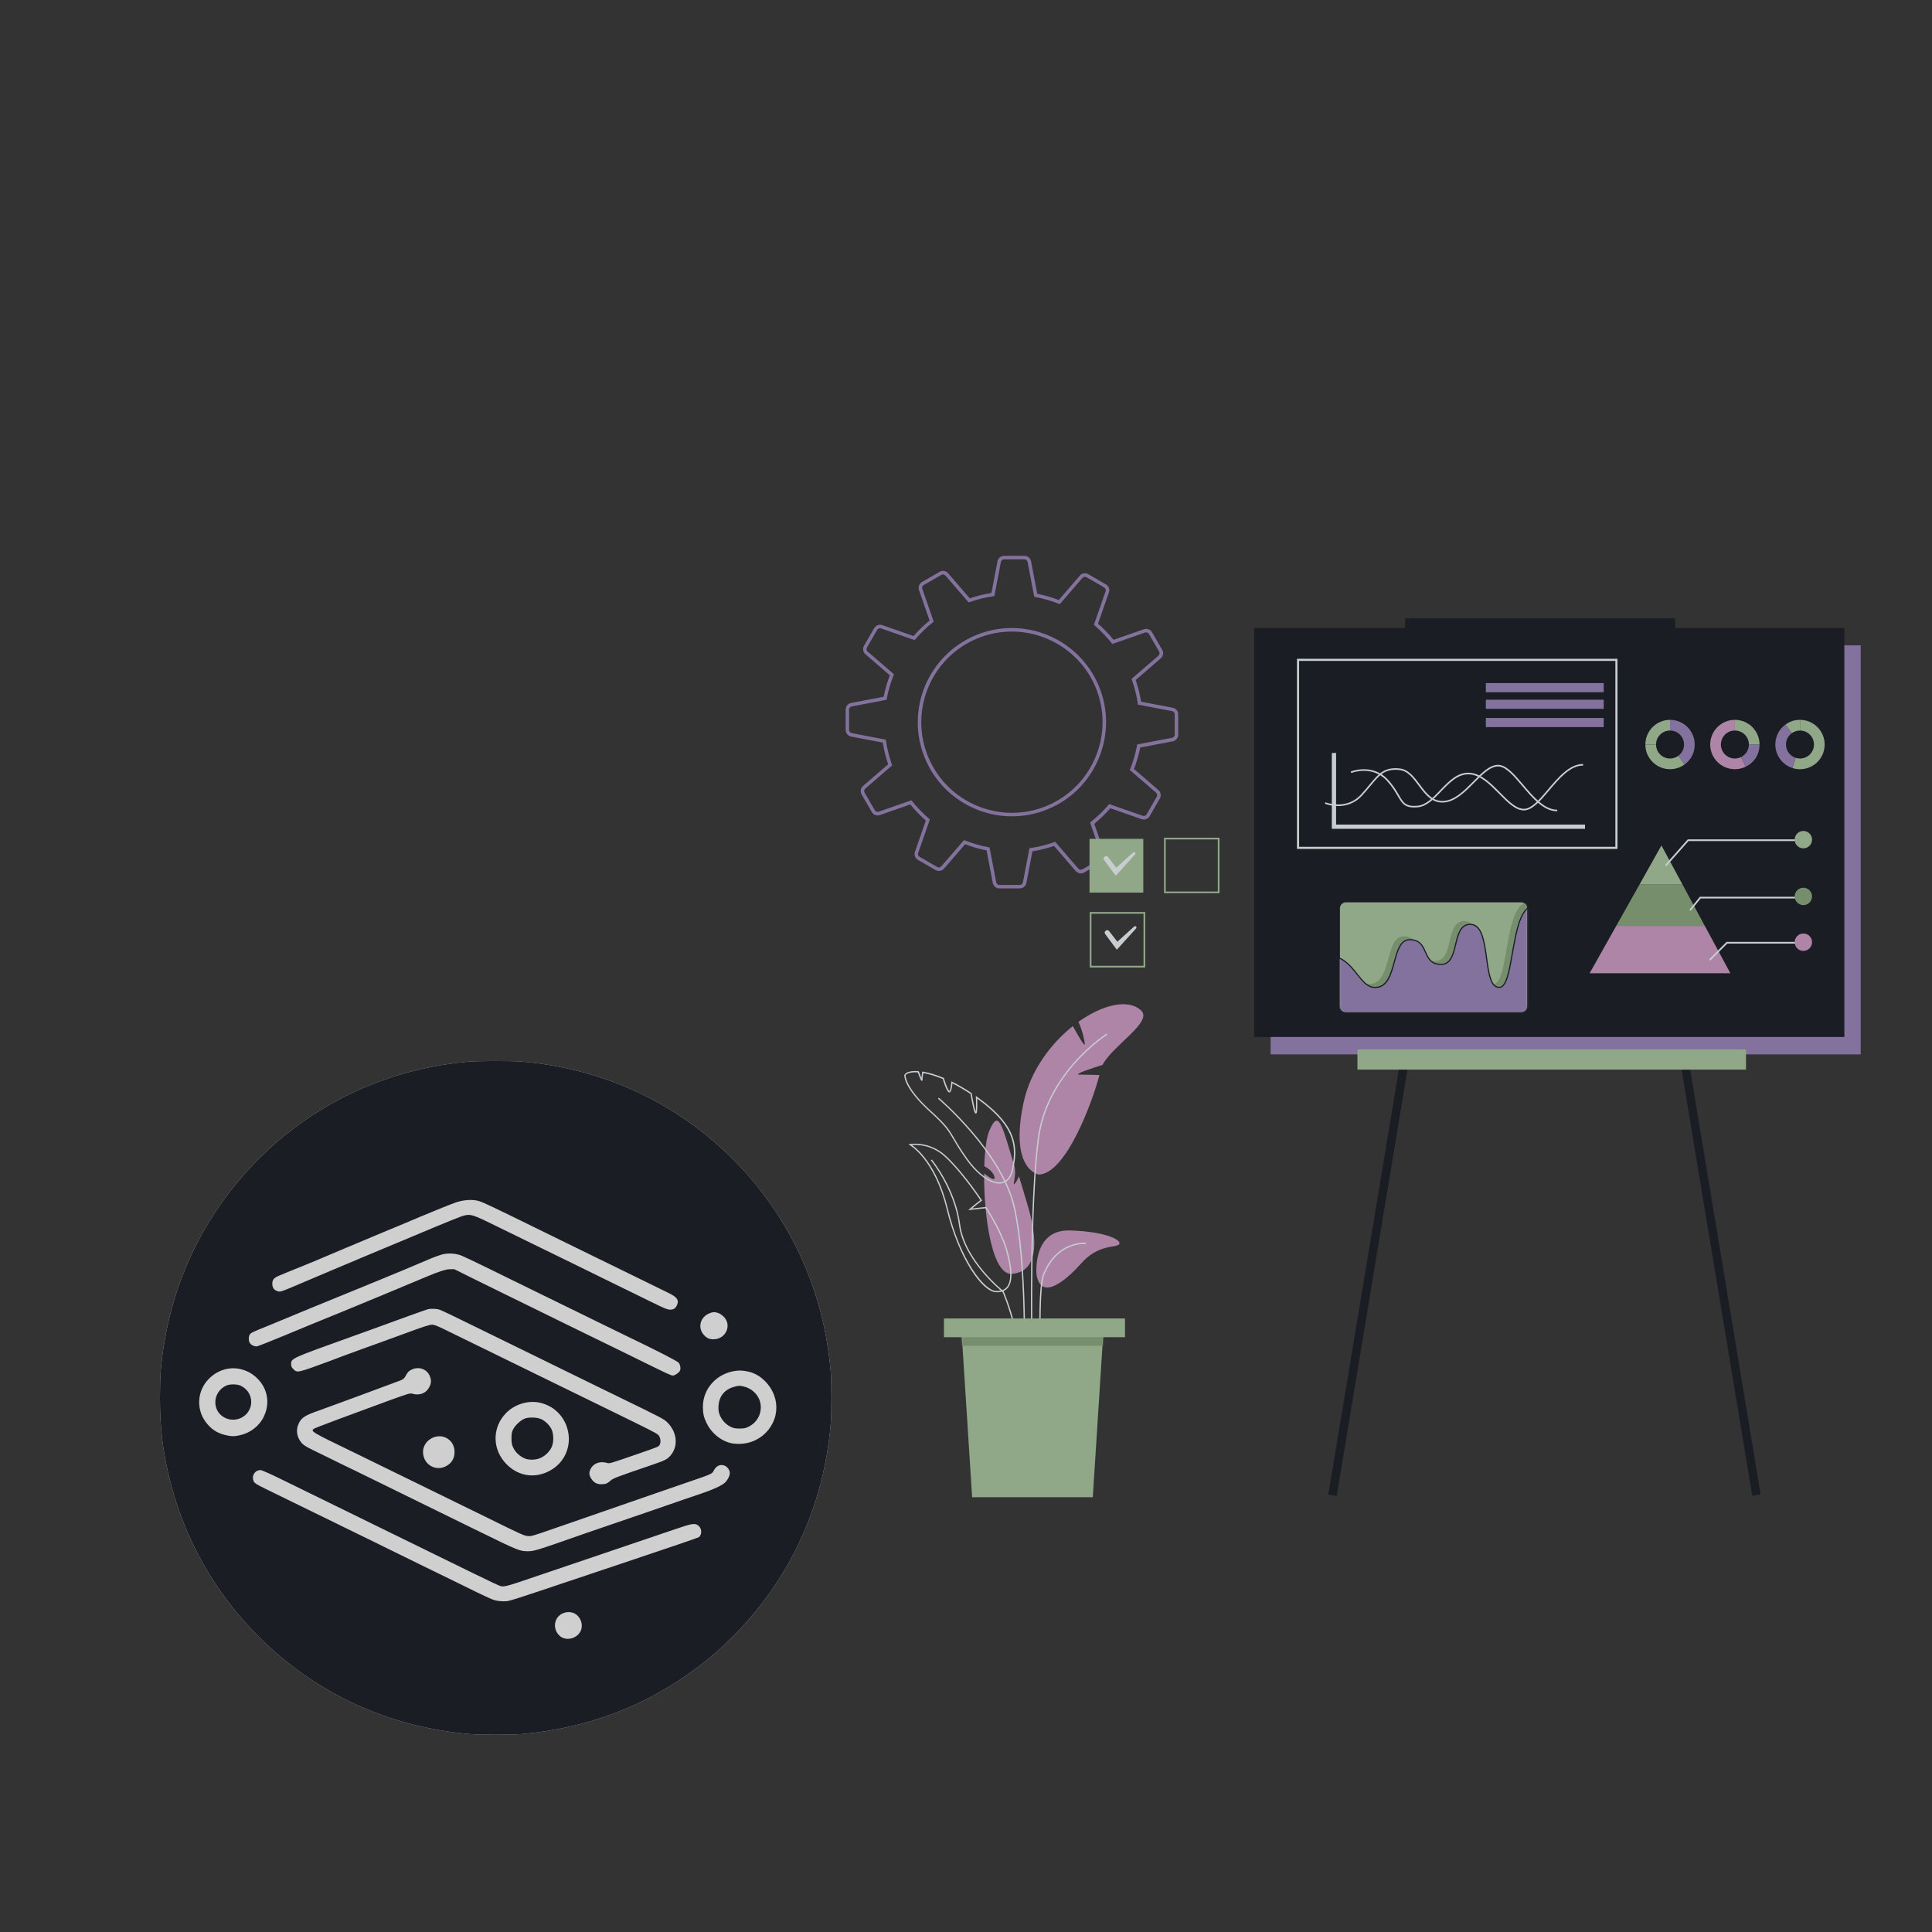 <svg width="1220" height="1220" viewBox="0 0 1220 1220" fill="none" xmlns="http://www.w3.org/2000/svg">
<rect x="0" y="0" width="1220" height="1220" fill="#333333" stroke="none"/>
<g opacity="0.8">
<path d="M648.622 760.051C646.735 753.794 645.028 748.046 643.472 742.806C642.498 744.962 641.436 746.908 640.538 747.671C639.235 748.778 641.691 743.479 640.806 737.222C632.214 708.315 630.538 700.695 624.759 713.944C622.962 718.061 621.854 726.384 621.54 736.369C624.43 738.015 627.049 740.156 627.857 742.747C628.921 746.16 625.462 744.153 621.451 740.949C621.211 769.003 626.704 806.459 639.594 804.363C643.397 803.748 661.375 802.222 648.622 760.051Z" fill="#CD9AC4"/>
<path d="M720.643 638.151C712.664 630.531 696.406 634.259 680.987 645.277C683.413 650.231 685.015 657.596 685.015 659.303C685.015 661.43 680.613 653.629 677.454 647.956C663.413 659.124 650.688 676.205 646.406 696.055C637.125 739.124 656.062 741.714 656.062 741.714C673.322 741.025 689.939 695.382 694.281 678.839C690.613 678.734 685.268 678.599 681.676 678.599C677.275 678.599 689.565 674.528 696.242 672.417C702.514 660.277 728.128 645.307 720.643 638.151Z" fill="#CD9AC4"/>
<path d="M651.177 847.536C651.162 846.684 649.756 761.265 655.264 719.034C660.789 676.639 698.512 652.896 698.887 652.657L699.321 653.345C698.947 653.585 661.552 677.132 656.073 719.124C650.579 761.294 651.971 846.654 651.986 847.506L651.177 847.536Z" fill="#EDF4F8"/>
<path d="M631.016 747.431C624.908 747.431 616.9 741.579 610.043 731.938C605.897 726.099 603.741 722.402 602.005 719.423C598.831 713.959 597.079 710.95 586.72 701.563C570.792 687.117 570.987 679.288 571.002 678.974L571.047 678.808C571.99 676.923 575.223 676.04 579.894 676.384L580.148 676.399L580.238 676.639C581.031 678.734 581.526 679.976 581.84 680.711C581.93 679.842 582.079 678.629 582.289 677.058L582.349 676.639L582.768 676.698C586.72 677.328 591.106 678.645 595.822 680.606L596.001 680.68L596.061 680.859C598.397 688.346 599.385 688.914 599.534 688.959C599.534 688.943 599.579 688.899 599.624 688.809C600.178 687.701 600.537 685.89 600.672 683.435L600.702 682.821L601.256 683.091C605.238 685.066 609.355 687.461 613.457 690.186L613.606 690.291L613.636 690.471C614.999 698.405 615.777 701.07 616.136 701.968C616.196 701.639 616.255 701.07 616.286 700.112C616.375 697.581 616.36 695.171 616.242 692.91L616.196 692.058L617.678 693.106C643.202 711.504 642.678 725.216 639.744 738.809C638.711 743.584 636.301 746.503 632.768 747.222C632.199 747.372 631.615 747.431 631.016 747.431ZM571.81 679.094C571.84 679.961 572.558 687.627 587.259 700.964C597.708 710.441 599.49 713.495 602.708 719.018C604.43 721.982 606.585 725.665 610.702 731.474C618.053 741.803 626.63 747.686 632.589 746.459C635.778 745.8 637.962 743.105 638.921 738.674C641.795 725.366 642.304 711.908 617.184 693.809L617.079 693.734C617.169 695.77 617.169 697.926 617.079 700.171C616.99 702.686 616.72 703.165 616.226 703.196C615.702 703.226 614.999 703.27 612.843 690.815C608.995 688.27 605.163 686.025 601.421 684.139C601.256 686.384 600.882 688.091 600.328 689.213C600.058 689.752 599.714 689.842 599.445 689.828C598.981 689.797 597.918 689.708 595.298 681.339C590.882 679.512 586.75 678.27 583.023 677.627C582.633 680.545 582.543 681.609 582.543 681.983C582.543 682.417 582.259 682.507 582.169 682.522C581.75 682.596 581.57 682.627 579.534 677.208C575.567 676.923 572.618 677.657 571.81 679.094Z" fill="#EDF4F8"/>
<path d="M647.167 862.761L646.344 862.731C646.358 862.072 648.11 797.043 640.041 762.237C632.003 727.507 592.691 694.109 592.287 693.78L592.811 693.15C593.215 693.479 632.736 727.058 640.835 762.058C648.934 796.967 647.182 862.118 647.167 862.761Z" fill="#EDF4F8"/>
<path d="M629.595 816.024C629.371 816.024 629.146 816.024 628.922 816.009C619.968 815.605 605.298 794.347 597.723 763.36C590.074 732.012 574.685 723.24 574.535 723.15L573.547 722.611L574.655 722.402C574.774 722.387 586.481 720.246 596.9 729.558C603.143 735.127 612.409 746.459 619.968 757.76L620.193 758.09L619.864 758.314C617.873 759.737 615.268 761.908 613.861 763.09L622.813 762.117L622.948 762.327C629.34 772.462 633.846 781.727 636.002 789.123C639.46 801.039 639.639 809.093 636.511 813.075C634.984 815.036 632.649 816.024 629.595 816.024ZM575.897 723.06C579.445 725.56 591.885 735.994 598.517 763.165C606.571 796.144 621.631 814.871 628.951 815.201C632.065 815.32 634.385 814.452 635.867 812.582C638.831 808.824 638.606 801.01 635.223 789.362C633.113 782.087 628.667 772.97 622.394 762.985L611.346 764.183L612.334 763.329C612.379 763.3 616.226 759.946 619.07 757.88C611.586 746.743 602.484 735.635 596.361 730.171C588.083 722.76 578.981 722.806 575.897 723.06Z" fill="#EDF4F8"/>
<path d="M645.686 883.569L644.863 883.524C646.644 847.192 633.874 817.701 633.066 815.86C631.509 814.602 608.396 795.59 605.521 773.329C602.602 750.695 587.947 732.88 587.797 732.701L588.426 732.177C588.575 732.357 603.381 750.351 606.33 773.225C609.249 795.814 633.41 815.081 633.65 815.276L633.77 815.426C633.905 815.74 647.527 846.024 645.686 883.569Z" fill="#EDF4F8"/>
<path d="M654.551 804.842C654.551 804.842 651.588 776.265 675.719 776.998C699.851 777.747 709.132 783.674 706.527 785.905C703.923 788.135 693.533 785.531 682.395 798.151C675.18 806.339 657.53 823.031 654.551 804.842Z" fill="#CD9AC4"/>
<path d="M656.377 843.465C656.347 842.192 655.674 812.117 658.638 804.692C667.365 782.895 685.599 784.737 685.794 784.767L685.704 785.576C685.524 785.561 667.89 783.794 659.401 804.992C656.497 812.252 657.201 843.135 657.201 843.434L656.377 843.465Z" fill="#EDF4F8"/>
<path d="M690.059 945.456H613.877L607.125 839.977H696.811L690.059 945.456Z" fill="#A9C69D"/>
<mask id="mask0_1162_1992" style="mask-type:luminance" maskUnits="userSpaceOnUse" x="607" y="839" width="90" height="107">
<path d="M690.059 945.456H613.877L607.125 839.977H696.811L690.059 945.456Z" fill="white"/>
</mask>
<g mask="url(#mask0_1162_1992)">
<path d="M709.129 838.001H594.803V849.827H709.129V838.001Z" fill="#87A57B"/>
</g>
<path d="M710.402 832.582H596.076V844.408H710.402V832.582Z" fill="#A9C69D"/>
<path d="M980.001 669C955.751 669 936 649.279 936 624.999C936 600.751 955.719 581 980.001 581C1004.28 581 1024 600.719 1024 624.999C1023.97 649.249 1004.25 669 980.001 669ZM980.001 583.359C957.04 583.359 938.359 602.04 938.359 624.999C938.359 647.959 957.04 666.641 980.001 666.641C1002.96 666.641 1021.64 647.959 1021.64 624.999C1021.61 602.04 1002.93 583.359 980.001 583.359Z" fill="#9782B8"/>
<path d="M643.941 561H631.089C629.058 561 627.294 559.559 626.912 557.559L623 537.033C618.411 536.121 613.853 534.798 609.441 533.092L596.147 548.502C594.824 550.031 592.589 550.413 590.794 549.413L579.647 542.974C577.882 541.943 577.089 539.826 577.765 537.886L584.647 518.153C581.088 515.036 577.794 511.624 574.824 507.977L555.618 514.682C553.676 515.359 551.559 514.566 550.53 512.801L544.088 501.656C543.059 499.891 543.442 497.627 544.999 496.304L560.853 482.629C559.324 478.158 558.177 473.542 557.441 468.925L537.442 465.102C535.441 464.719 534 462.955 534 460.925V448.075C534 446.045 535.441 444.28 537.442 443.899L557.971 439.987C558.882 435.399 560.206 430.842 561.912 426.43L546.5 413.138C544.971 411.815 544.588 409.551 545.589 407.786L552.029 396.641C553.058 394.876 555.206 394.083 557.118 394.758L576.853 401.639C579.971 398.082 583.383 394.788 587 391.818L580.323 372.615C579.647 370.703 580.441 368.556 582.206 367.527L593.353 361.086C595.118 360.057 597.353 360.44 598.706 361.998L612.383 377.849C616.882 376.32 621.471 375.173 626.058 374.438L629.882 354.441C630.265 352.441 632.03 351 634.059 351H646.911C648.942 351 650.706 352.441 651.088 354.441L655 374.967C659.589 375.879 664.148 377.202 668.559 378.908L681.853 363.498C683.176 361.94 685.441 361.586 687.206 362.587L698.353 369.026C700.118 370.056 700.913 372.174 700.235 374.114L693.353 393.847C696.912 396.964 700.206 400.376 703.177 404.021L722.383 397.346C724.324 396.699 726.441 397.464 727.47 399.229L733.912 410.374C734.941 412.139 734.559 414.373 733.001 415.726L717.147 429.401C718.676 433.9 719.823 438.488 720.559 443.105L740.56 446.928C742.559 447.31 744 449.074 744 451.103V463.955C744 465.984 742.559 467.748 740.56 468.13L720.029 472.042C719.118 476.629 717.794 481.188 716.089 485.598L731.5 498.89C733.029 500.215 733.412 502.479 732.411 504.244L725.971 515.389C724.942 517.154 722.823 517.947 720.882 517.27L701.147 510.389C698.029 513.948 694.617 517.242 691.001 520.212L697.677 539.415C698.353 541.326 697.559 543.473 695.794 544.503L684.647 550.942C682.882 551.971 680.647 551.589 679.294 550.031L665.617 534.18C661.118 535.709 656.529 536.857 651.942 537.592L648.118 557.589C647.736 559.559 645.971 561 643.941 561ZM608.765 530.475L609.5 530.769C614.235 532.65 619.176 534.063 624.147 535.004L624.883 535.15L629.088 557.147C629.264 558.118 630.118 558.824 631.089 558.824H643.941C644.912 558.824 645.765 558.118 645.941 557.147L650.059 535.621L650.824 535.504C655.794 534.768 660.764 533.533 665.589 531.827L666.295 531.563L680.941 548.531C681.589 549.267 682.677 549.443 683.5 548.972L694.647 542.532C695.5 542.032 695.882 541.003 695.559 540.091L688.353 519.418L688.971 518.917C692.912 515.771 696.618 512.212 699.941 508.331L700.441 507.771L721.618 515.153C722.559 515.477 723.559 515.095 724.059 514.242L730.471 503.097C730.97 502.243 730.764 501.156 730.029 500.537L713.441 486.216L713.735 485.481C715.618 480.716 717.029 475.806 717.97 470.836L718.118 470.1L740.118 465.895C741.088 465.719 741.795 464.866 741.795 463.895V451.045C741.795 450.074 741.088 449.222 740.118 449.045L718.588 444.928L718.47 444.164C717.736 439.194 716.501 434.224 714.794 429.401L714.559 428.694L731.53 414.05C732.265 413.402 732.441 412.315 731.971 411.491L725.53 400.346C725.03 399.493 724 399.111 723.089 399.435L702.412 406.639L701.912 406.022C698.765 402.081 695.206 398.376 691.323 395.052L690.765 394.553L698.147 373.379C698.471 372.438 698.089 371.409 697.235 370.939L686.088 364.498C685.235 363.998 684.147 364.204 683.53 364.939L669.207 381.525L668.471 381.231C663.736 379.348 658.794 377.937 653.824 376.996L653.089 376.85L648.882 354.853C648.706 353.882 647.853 353.176 646.883 353.176H634.029C633.059 353.176 632.206 353.882 632.03 354.853L627.911 376.379L627.147 376.496C622.177 377.232 617.206 378.467 612.383 380.172L611.677 380.407L597.03 363.439C596.383 362.705 595.294 362.499 594.47 362.999L583.323 369.438C582.471 369.939 582.088 370.968 582.412 371.88L589.617 392.552L589 393.053C585.03 396.199 581.353 399.758 578.03 403.64L577.529 404.199L556.354 396.817C555.441 396.493 554.411 396.876 553.912 397.728L547.471 408.874C546.97 409.727 547.176 410.816 547.911 411.462L564.5 425.784L564.205 426.518C562.324 431.254 560.911 436.194 559.97 441.164L559.824 441.898L537.824 446.105C536.853 446.281 536.147 447.134 536.147 448.104V460.955C536.147 461.926 536.853 462.778 537.824 462.955L559.352 467.072L559.47 467.836C560.206 472.806 561.441 477.776 563.147 482.599L563.382 483.304L546.412 497.95C545.677 498.597 545.471 499.655 545.971 500.509L552.412 511.654C552.912 512.507 553.941 512.889 554.853 512.565L575.53 505.361L576.03 505.978C579.176 509.919 582.735 513.624 586.617 516.948L587.177 517.447L579.794 538.621C579.471 539.562 579.853 540.591 580.706 541.061L591.853 547.502C592.705 548.002 593.794 547.796 594.412 547.061L608.765 530.475ZM639.059 515.477C615.706 515.477 593.529 501.656 584.059 478.776C571.53 448.487 585.941 413.668 616.236 401.111C646.529 388.583 681.353 402.992 693.912 433.283C699.971 447.927 699.971 464.073 693.883 478.776C687.795 493.45 676.382 504.89 661.736 510.948C654.324 514.036 646.617 515.477 639.059 515.477ZM638.912 398.817C631.618 398.817 624.235 400.228 617.088 403.17C587.942 415.256 574.029 448.781 586.117 477.952C598.206 507.125 631.765 521.005 660.912 508.919C675.029 503.067 686 492.069 691.853 477.924C697.707 463.779 697.707 448.221 691.883 434.136C682.736 412.139 661.382 398.817 638.912 398.817Z" fill="#9782B8"/>
<path d="M721.956 529.709H688V563.665H721.956V529.709Z" fill="#A9C69D"/>
<path d="M699.703 541.228L706.01 549.362L703.506 549.19L715.541 538.306C715.885 537.994 716.433 538.015 716.745 538.37C717.035 538.692 717.035 539.187 716.745 539.509C715.939 540.401 705.053 552.436 704.56 552.984C703.883 552.07 698.058 544.226 697.221 543.098C696.049 541.465 698.435 539.648 699.703 541.228Z" fill="#EDF4F8"/>
<path d="M723.173 610.944H688.143V575.914H723.173V610.944ZM689.217 609.869H722.098V576.988H689.217V609.869Z" fill="#A9C69D"/>
<path d="M700.382 587.97L706.689 596.105L704.186 595.933L716.22 585.047C716.564 584.736 717.112 584.757 717.424 585.112C717.714 585.435 717.714 585.928 717.424 586.251C716.618 587.143 705.733 599.178 705.239 599.725C704.561 598.802 698.738 590.968 697.9 589.84C696.739 588.207 699.125 586.391 700.382 587.97Z" fill="#EDF4F8"/>
<path d="M770.084 564.029H735.055V529H770.084V564.029ZM736.129 562.955H769.009V530.075H736.129V562.955Z" fill="#A9C69D"/>
<path d="M894.721 606.749L838.797 943.763L844.097 944.642L900.021 607.629L894.721 606.749Z" fill="#141821"/>
<path d="M1055.89 606.683L1050.59 607.562L1106.51 944.577L1111.81 943.698L1055.89 606.683Z" fill="#141821"/>
<path d="M1174.98 407.525H802.348V665.811H1174.98V407.525Z" fill="#9782B8"/>
<path d="M1102.55 662.716H857.182V675.439H1102.55V662.716Z" fill="#A9C69D"/>
<path d="M1164.64 396.533H792V654.818H1164.64V396.533Z" fill="#141821"/>
<path d="M1057.8 390.473H887.27V402.605H1057.8V390.473Z" fill="#141821"/>
<path d="M1104.37 470.139C1104.37 473.631 1102.34 476.64 1099.4 478.08L1102.36 484.14C1107.92 481.421 1111.1 476.329 1111.1 470.139H1104.37Z" fill="#9782B8"/>
<path d="M1095.53 454.569V461.306C1100.41 461.306 1104.38 465.26 1104.38 470.149H1111.11C1111.1 461.543 1104.13 454.569 1095.53 454.569Z" fill="#A9C69D"/>
<path d="M1095.53 478.982C1090.65 478.982 1086.69 475.027 1086.69 470.138C1086.69 465.26 1090.64 461.295 1095.53 461.295V454.558C1093.13 454.558 1090.87 455.074 1088.7 456.137C1080.96 459.909 1077.75 469.236 1081.52 476.973C1085.29 484.71 1094.62 487.922 1102.36 484.151L1099.4 478.09C1098.23 478.66 1096.92 478.982 1095.53 478.982Z" fill="#CD9AC4"/>
<path d="M1054.58 454.569V461.306C1059.46 461.306 1063.42 465.26 1063.42 470.149C1063.42 473.094 1061.99 475.684 1059.77 477.295L1063.74 482.754C1067.92 479.724 1070.16 475.318 1070.16 470.149C1070.16 461.543 1063.18 454.569 1054.58 454.569Z" fill="#9782B8"/>
<path d="M1059.77 477.295C1058.31 478.359 1056.53 478.993 1054.58 478.993C1049.71 478.993 1045.74 475.038 1045.74 470.149H1039C1039 473.588 1039.96 476.521 1041.98 479.304C1047.04 486.268 1056.78 487.804 1063.74 482.754L1059.77 477.295Z" fill="#A9C69D"/>
<path d="M1054.58 461.306V454.569C1045.98 454.569 1039 461.543 1039 470.149H1045.74C1045.74 465.26 1049.7 461.306 1054.58 461.306Z" fill="#A9C69D"/>
<path d="M1136.64 454.569V461.306C1141.51 461.306 1145.48 465.26 1145.48 470.149C1145.48 475.028 1141.53 478.993 1136.64 478.993C1135.68 478.993 1134.77 478.843 1133.91 478.563L1131.82 484.979C1133.46 485.505 1134.92 485.741 1136.64 485.741C1145.24 485.741 1152.22 478.768 1152.22 470.16C1152.22 461.543 1145.24 454.569 1136.64 454.569Z" fill="#A9C69D"/>
<path d="M1136.63 461.306V454.569C1133.2 454.569 1130.26 455.525 1127.48 457.545L1131.44 463.004C1132.91 461.94 1134.7 461.306 1136.63 461.306Z" fill="#A9C69D"/>
<path d="M1127.8 470.149C1127.8 467.205 1129.24 464.615 1131.45 463.004L1127.49 457.545C1124.71 459.565 1122.89 462.059 1121.83 465.335C1119.17 473.523 1123.64 482.302 1131.83 484.968L1133.91 478.552C1130.36 477.402 1127.8 474.071 1127.8 470.149Z" fill="#9782B8"/>
<path d="M960.539 639.076H849.862C847.799 639.076 846.123 637.4 846.123 635.337V573.53C846.123 571.467 847.799 569.791 849.862 569.791H960.539C962.602 569.791 964.278 571.467 964.278 573.53V635.337C964.278 637.4 962.602 639.076 960.539 639.076Z" fill="#A9C69D"/>
<mask id="mask1_1162_1992" style="mask-type:luminance" maskUnits="userSpaceOnUse" x="846" y="569" width="119" height="71">
<path d="M960.539 639.076H849.862C847.799 639.076 846.123 637.4 846.123 635.337V573.53C846.123 571.467 847.799 569.791 849.862 569.791H960.539C962.602 569.791 964.278 571.467 964.278 573.53V635.337C964.278 637.4 962.602 639.076 960.539 639.076Z" fill="white"/>
</mask>
<g mask="url(#mask1_1162_1992)">
<path d="M815.511 615.437C815.329 611.375 830.297 601.275 835.917 601.469C850.96 602.005 854.248 620.681 863.844 621.336C879.425 622.411 874.052 591.26 886.398 591.26C899.389 591.26 893.383 606.841 906.267 606.841C918.623 606.841 912.176 581.063 925.06 581.6C938.642 582.169 931.507 622.422 943.316 621.347C952.944 620.476 949.763 569.254 965.333 569.791V656.796L819.251 647.125L815.511 615.437Z" fill="#87A57B"/>
<path d="M819.271 617.586C819.088 613.524 834.057 603.424 839.677 603.617C854.72 604.155 858.008 622.829 867.603 623.485C883.184 624.559 877.812 593.409 890.158 593.409C903.149 593.409 897.143 608.989 910.026 608.989C922.383 608.989 915.936 583.211 928.819 583.749C942.402 584.318 935.267 624.57 947.077 623.495C956.704 622.625 953.523 571.402 969.093 571.94V658.944L823.01 649.274L819.271 617.586Z" fill="#9782B8"/>
</g>
<path d="M868.399 623.894C868.131 623.894 867.862 623.883 867.571 623.861C863.176 623.561 860.061 619.617 856.751 615.448C852.603 610.214 847.897 604.283 839.655 603.994C834.541 603.8 825.644 608.925 819.561 617.801L818.949 617.382C824.43 609.388 833.316 603.252 839.365 603.252C839.473 603.252 839.569 603.252 839.677 603.263C848.262 603.563 853.076 609.645 857.32 614.997C860.662 619.209 863.553 622.851 867.615 623.131C875.566 623.711 877.887 615.372 880.122 607.324C882.153 599.985 884.076 593.044 890.148 593.044C896.896 593.044 898.711 597.127 900.474 601.071C902.204 604.95 903.837 608.614 910.027 608.614C915.828 608.614 917.28 602.65 918.805 596.321C920.385 589.81 922.019 583.061 928.842 583.362C936.148 583.663 937.653 594.549 939.114 605.078C940.436 614.599 941.672 623.592 947.054 623.109C950.987 622.755 952.761 612.633 954.651 601.908C957.156 587.671 959.992 571.543 968.868 571.543C968.954 571.543 969.04 571.543 969.126 571.543C969.244 571.51 981.837 571.467 986.393 589.122L985.674 589.305C981.279 572.262 969.265 572.273 969.115 572.273C960.626 572.015 957.854 587.94 955.371 602.027C953.351 613.514 951.611 623.431 947.12 623.829C941.048 624.398 939.748 615.05 938.383 605.164C936.965 594.935 935.503 584.361 928.809 584.082C922.599 583.813 921.094 589.971 919.525 596.472C918 602.789 916.42 609.323 910.027 609.323C903.354 609.323 901.549 605.261 899.797 601.339C898.057 597.439 896.423 593.753 890.148 593.753C884.635 593.753 882.787 600.425 880.832 607.486C878.618 615.577 876.318 623.894 868.399 623.894Z" fill="#141821"/>
<path d="M1003.79 614.598H1092.69L1076.54 584.672H1020.61L1003.79 614.598Z" fill="#CD9AC4"/>
<path d="M1035.39 558.368L1020.61 584.673H1076.54L1062.35 558.368H1035.39Z" fill="#87A57B"/>
<path d="M1060.89 555.649L1049.15 533.879L1036.92 555.649L1035.39 558.368H1062.35L1060.89 555.649Z" fill="#A9C69D"/>
<path d="M1052.08 546.849C1051.95 546.849 1051.82 546.807 1051.73 546.72C1051.5 546.527 1051.48 546.184 1051.68 545.957L1065.75 530.044H1140.98C1141.28 530.044 1141.51 530.28 1141.51 530.581C1141.51 530.882 1141.28 531.118 1140.98 531.118H1066.23L1052.49 546.667C1052.38 546.785 1052.23 546.849 1052.08 546.849Z" fill="#EDF4F8"/>
<path d="M1144.26 530.215C1144.26 533.246 1141.8 535.707 1138.77 535.707C1135.74 535.707 1133.28 533.246 1133.28 530.215C1133.28 527.186 1135.74 524.725 1138.77 524.725C1141.8 524.736 1144.26 527.186 1144.26 530.215Z" fill="#A9C69D"/>
<path d="M1067.45 575.013C1067.33 575.013 1067.21 574.969 1067.11 574.894C1066.89 574.712 1066.85 574.368 1067.04 574.143L1073.42 566.266H1142.45C1142.75 566.266 1142.99 566.502 1142.99 566.804C1142.99 567.104 1142.75 567.341 1142.45 567.341H1073.94L1067.88 574.819C1067.76 574.949 1067.6 575.013 1067.45 575.013Z" fill="#EDF4F8"/>
<path d="M1144.26 566.062C1144.26 569.093 1141.8 571.552 1138.77 571.552C1135.74 571.552 1133.28 569.093 1133.28 566.062C1133.28 563.032 1135.74 560.571 1138.77 560.571C1141.8 560.582 1144.26 563.032 1144.26 566.062Z" fill="#87A57B"/>
<path d="M1079.88 606.475C1079.74 606.475 1079.6 606.422 1079.5 606.314C1079.29 606.099 1079.29 605.766 1079.5 605.551L1090.27 594.784H1140.6C1140.9 594.784 1141.14 595.021 1141.14 595.322C1141.14 595.622 1140.9 595.858 1140.6 595.858H1090.71L1080.26 606.314C1080.16 606.422 1080.02 606.475 1079.88 606.475Z" fill="#EDF4F8"/>
<path d="M1144.26 594.967C1144.26 597.997 1141.8 600.458 1138.77 600.458C1135.74 600.458 1133.28 597.997 1133.28 594.967C1133.28 591.936 1135.74 589.476 1138.77 589.476C1141.8 589.476 1144.26 591.936 1144.26 594.967Z" fill="#CD9AC4"/>
<path d="M1012.7 431.356H938.262V437.126H1012.7V431.356Z" fill="#9782B8"/>
<path d="M1012.7 441.843H938.262V447.613H1012.7V441.843Z" fill="#9782B8"/>
<path d="M1012.7 453.373H938.262V459.143H1012.7V453.373Z" fill="#9782B8"/>
<path d="M1000.88 523.378H841.008V475.476H843.694V520.692H1000.88V523.378Z" fill="#EDF4F8"/>
<path d="M962.257 511.762C956.981 511.762 951.984 506.701 946.698 501.35C940.981 495.558 935.061 489.563 928.163 489.014C920.91 488.435 915.451 494.14 910.154 499.663C905.415 504.606 900.934 509.27 895.271 509.796C887.179 510.559 885.407 507.518 882.473 502.489C880.948 499.878 879.056 496.633 875.725 493.011C866.377 482.858 853.418 488.091 853.289 488.144L852.902 487.21C853.042 487.155 866.645 481.654 876.467 492.324C879.873 496.021 881.796 499.33 883.343 501.973C886.256 506.97 887.717 509.473 895.174 508.786C900.471 508.292 904.824 503.758 909.423 498.954C914.882 493.27 920.522 487.36 928.238 487.994C935.512 488.574 941.561 494.699 947.408 500.63C952.726 506.025 957.766 511.097 962.806 510.72C967.447 510.366 972.337 504.595 977.512 498.481C983.886 490.96 991.102 482.449 999.476 482.449C999.558 482.449 999.63 482.449 999.703 482.449L999.685 483.46C991.645 483.33 984.556 491.711 978.281 499.136C972.959 505.412 967.942 511.344 962.87 511.73C962.676 511.752 962.461 511.762 962.257 511.762Z" fill="#EDF4F8"/>
<path d="M983.135 512.289C974.752 512.289 967.534 503.779 961.173 496.257C955.993 490.143 951.104 484.373 946.462 484.018C941.422 483.653 936.394 488.725 931.064 494.108C925.219 500.029 919.169 506.153 911.894 506.744C904.211 507.357 899.924 501.608 895.787 496.042C892.219 491.25 888.856 486.726 883.537 486.232C874.446 485.383 871.287 489.208 865.539 496.139C863.981 498.019 862.218 500.147 860.123 502.425C850.302 513.095 836.688 507.594 836.559 507.539L836.945 506.605C837.075 506.658 850.044 511.881 859.382 501.738C861.467 499.481 863.218 497.364 864.765 495.494C870.535 488.532 874.027 484.33 883.634 485.222C889.404 485.759 893.058 490.68 896.593 495.43C900.569 500.77 904.663 506.294 911.819 505.735C918.717 505.186 924.638 499.191 930.355 493.399C935.845 487.833 941.014 482.589 946.537 483.008C951.598 483.395 956.627 489.327 961.935 495.602C968.168 502.952 975.213 511.279 983.135 511.279C983.208 511.279 983.271 511.279 983.344 511.279L983.362 512.289C983.289 512.289 983.208 512.289 983.135 512.289Z" fill="#EDF4F8"/>
<path d="M1021.39 536.068H819V416H1021.39V536.068ZM820.343 534.725H1020.06V417.344H820.343V534.725Z" fill="#EDF4F8"/>
<path d="M296.011 670.389C255.607 673.885 218.007 688.126 186.27 711.96C177.135 718.825 170.975 724.155 163.029 732.17C127.087 768.241 105.802 814.589 101.425 866.264C101.213 869.078 101 876.455 101 882.68C101 901.909 102.742 916.363 107.246 934.484C116.508 971.834 135.669 1005.77 163.029 1033.19C198.973 1069.26 245.156 1090.62 296.649 1095.01C303.233 1095.57 322.777 1095.57 329.363 1095.01C370.276 1091.52 407.749 1077.4 439.742 1053.4C448.875 1046.53 455.037 1041.21 462.98 1033.19C498.924 997.118 520.209 950.771 524.585 899.095C525.138 892.486 525.138 872.873 524.585 866.264C521.101 825.204 507.039 787.599 483.12 755.493C476.28 746.326 470.968 740.144 462.98 732.17C427.038 696.099 380.855 674.738 329.363 670.347C323.457 669.878 301.916 669.878 296.011 670.389Z" fill="#F7F6F6"/>
<path d="M296.011 670.389C255.607 673.885 218.007 688.126 186.27 711.96C177.135 718.825 170.975 724.155 163.029 732.17C127.087 768.241 105.802 814.589 101.425 866.264C101.213 869.078 101 876.455 101 882.68C101 901.909 102.742 916.363 107.246 934.484C116.508 971.834 135.669 1005.77 163.029 1033.19C198.973 1069.26 245.156 1090.62 296.649 1095.01C303.233 1095.57 322.777 1095.57 329.363 1095.01C370.276 1091.52 407.749 1077.4 439.742 1053.4C448.875 1046.53 455.037 1041.21 462.98 1033.19C498.924 997.118 520.209 950.771 524.585 899.095C525.138 892.486 525.138 872.873 524.585 866.264C521.101 825.204 507.039 787.599 483.12 755.493C476.28 746.326 470.968 740.144 462.98 732.17C427.038 696.099 380.855 674.738 329.363 670.347C323.457 669.878 301.916 669.878 296.011 670.389ZM302.426 758.435C304.975 759.16 313.133 763.04 335.311 773.955C343.51 778.005 351.923 782.141 354.005 783.122C356.129 784.145 364.286 788.154 372.231 792.033C380.133 795.913 386.677 799.111 386.719 799.111C386.761 799.111 393.857 802.606 402.481 806.828C411.105 811.092 419.9 815.355 421.982 816.379C427.377 818.937 428.865 820.898 427.59 823.925C426.613 826.185 425.381 827.038 423.086 826.996C421.515 826.996 419.602 826.228 412.847 822.903C403.542 818.34 390.329 811.86 379.496 806.572C375.544 804.654 367.6 800.732 361.864 797.916C344.827 789.56 316.786 775.874 307.822 771.525C297.838 766.707 296.435 766.408 291.337 768.114C289.595 768.71 281.65 771.908 273.706 775.234C265.761 778.56 257.052 782.226 254.374 783.335C251.698 784.443 246.26 786.704 242.267 788.367C238.314 789.986 231.136 793.013 226.334 795.06C221.533 797.107 213.716 800.39 208.914 802.393C204.114 804.398 195.617 807.98 190.009 810.41C177.135 815.91 177.008 815.952 175.139 815.313C173.014 814.631 171.952 813.053 171.952 810.665C171.952 808.491 172.717 807.297 174.841 806.188C175.988 805.591 181.681 803.246 194.682 798.003C198.421 796.468 202.074 794.976 202.755 794.634C204.072 794.037 207.386 792.631 218.899 787.812C222.638 786.277 227.906 784.059 230.582 782.909C233.26 781.757 238.358 779.668 241.842 778.176C245.368 776.726 249.956 774.85 252.038 773.955C270.986 765.939 284.624 760.354 288.151 759.202C293.165 757.582 298.475 757.284 302.426 758.435ZM291.337 792.844C292.867 793.439 300.217 796.937 307.695 800.603C315.172 804.312 323.967 808.619 327.238 810.196C330.509 811.773 338.156 815.526 344.233 818.511C350.308 821.495 357.786 825.162 360.802 826.612C363.861 828.104 371.678 831.941 378.222 835.139C384.764 838.379 392.242 842.003 394.791 843.24C414.76 852.834 428.015 859.613 428.651 860.593C429.672 862.129 429.97 864.388 429.332 865.625C428.609 866.946 426.188 868.609 424.914 868.609C423.724 868.609 421.557 867.586 403.713 858.803C396.023 855.008 387.611 850.873 385.019 849.636C382.47 848.399 375.757 845.117 370.149 842.387C364.541 839.658 356.511 835.694 352.305 833.647C348.099 831.6 339.517 827.38 333.186 824.267C326.898 821.154 318.657 817.147 314.918 815.313C311.178 813.479 303.362 809.642 297.498 806.743L286.877 801.456L283.69 801.498C281.481 801.527 276.736 803.077 269.458 806.146C260.536 809.941 224.252 825.035 216.137 828.317C199.356 835.139 195.617 836.674 179.641 843.325C170.89 846.949 163.114 850.02 162.393 850.147C160.82 850.404 158.739 849.465 157.762 848.059C156.912 846.822 156.87 843.922 157.72 842.729C158.485 841.619 158.866 841.406 168.553 837.484C172.632 835.821 179.132 833.136 182.998 831.515C189.584 828.744 200.673 824.182 219.324 816.592C237.551 809.131 243.626 806.657 254.374 802.18C260.578 799.579 267.927 796.468 270.732 795.273C273.535 794.037 277.19 792.715 278.804 792.247C282.798 791.138 287.556 791.394 291.337 792.844ZM277.02 826.867C278.72 827.336 284.624 830.151 305.146 840.256C312.155 843.709 328.513 851.725 341.47 858.035C354.429 864.388 369.171 871.594 374.185 874.067C379.198 876.497 386.59 880.121 390.543 882.04C419.475 896.153 419.304 896.068 421.684 898.498C427.717 904.68 428.397 913.592 423.214 919.348C421.132 921.65 419.816 922.29 410.382 925.488C388.672 932.907 387.186 933.502 385.529 934.995C383.489 936.829 382.342 937.255 379.539 937.255C376.947 937.255 374.992 936.189 373.463 933.887C371.933 931.628 371.806 929.922 372.952 927.577C374.652 924.166 378.604 922.588 382.724 923.654C385.104 924.293 383.787 924.635 402.863 918.068C415.949 913.549 416.034 913.507 416.586 912.27C417.309 910.778 417.224 908.859 416.374 907.067C415.694 905.661 414.631 905.064 400.568 898.114C392.242 894.021 382.98 889.459 379.921 888.009C376.905 886.559 365.901 881.187 355.491 876.071C324.986 861.105 318.274 857.822 303.021 850.404C295.076 846.523 285.431 841.79 281.565 839.914C275.83 837.1 274.216 836.461 272.643 836.503C271.411 836.547 267.716 837.655 262.022 839.745C241.884 847.12 238.783 848.228 228.458 851.939C222.51 854.113 216.944 856.116 216.137 856.458C215.33 856.799 211.973 858.035 208.703 859.272C187.587 867.075 187.714 867.032 185.293 864.601C184.103 863.408 183.848 862.811 183.848 861.403C183.848 857.737 183.636 857.822 223.148 843.667C226.674 842.388 231.347 840.724 233.556 839.914C251.316 833.391 269.033 827.038 270.307 826.696C271.878 826.314 275.406 826.399 277.02 826.867ZM453.337 829.041C454.314 829.341 455.886 830.364 456.863 831.302C462.428 836.674 458.435 845.714 450.49 845.714C447.899 845.714 446.157 844.903 444.371 842.856C440.293 838.166 442.291 831.344 448.366 829.17C450.448 828.402 451.169 828.402 453.337 829.041ZM151.898 864.559C155.849 865.496 159.036 867.202 162.053 870.017C168.978 876.497 170.719 885.962 166.599 894.533C163.752 900.503 158.016 904.936 151.347 906.343C147.65 907.111 146.545 907.111 142.976 906.343C137.113 905.106 132.949 902.335 129.508 897.389C123.815 889.246 124.707 878.16 131.632 870.954C137.071 865.283 144.676 862.853 151.898 864.559ZM267.503 864.772C269.669 865.838 271.115 867.628 271.794 870.017C272.474 872.489 272.134 874.323 270.561 876.795C268.523 880.037 264.486 881.316 260.365 880.079C258.921 879.653 257.986 879.951 246.515 884.087C221.958 893.041 199.356 901.482 198.421 902.122C195.828 903.785 196.253 904.04 224.422 917.642C227.226 919.006 235.809 923.185 243.499 926.98C251.189 930.775 257.519 933.844 257.561 933.844C257.646 933.844 265.463 937.682 274.981 942.372C284.497 947.062 292.358 950.899 292.4 950.899C292.442 950.899 299.155 954.181 307.312 958.19C329.192 968.977 330.807 969.702 333.186 969.957C335.438 970.17 335.82 970.086 348.693 965.609C351.838 964.501 357.7 962.496 361.652 961.132C368.832 958.658 395.599 949.407 415.396 942.5C421.132 940.538 430.308 937.34 435.789 935.465C448.706 931.073 449.683 930.646 450.532 928.983C452.147 925.743 454.483 924.506 457.288 925.401C459.199 926.041 460.856 928.217 460.856 930.135C460.856 932.054 459.327 934.91 457.542 936.445C455.291 938.321 450.065 940.708 443.437 942.926C440.293 943.992 435.237 945.74 432.179 946.764C418.966 951.368 396.873 958.958 386.081 962.624C379.665 964.798 372.103 967.399 369.3 968.38C338.71 979.124 337.35 979.508 333.569 979.551C328.046 979.551 327.875 979.466 300.259 965.951C275.617 953.841 269.967 951.07 265.209 948.767C262.404 947.403 252.675 942.627 243.583 938.15C234.491 933.673 227.014 930.007 226.972 930.007C226.843 930.007 206.536 920.072 196.934 915.339C193.619 913.72 191.453 912.355 190.603 911.331C187.331 907.622 186.652 902.932 188.692 898.753C190.434 895.087 192.727 893.681 202.245 890.397C206.111 889.033 241.501 875.986 252.25 871.936C254.672 870.997 255.139 870.657 256.074 868.951C257.519 866.307 257.986 865.838 260.026 864.814C262.32 863.664 265.378 863.664 267.503 864.772ZM472.54 866.136C480.315 867.757 487.41 874.963 489.535 883.319C493.188 897.773 481.887 911.801 466.592 911.758C463.915 911.758 461.919 911.502 459.964 910.862C454.271 909.072 448.875 904.296 446.241 898.753C444.371 894.874 443.904 892.742 443.862 888.393C443.819 876.881 452.614 867.246 464.468 865.667C467.187 865.283 469.142 865.412 472.54 866.136ZM340.705 885.707C350.946 887.881 358.296 896.323 359.145 906.94C359.782 915.042 356.044 922.887 349.331 927.406C339.559 933.973 328.131 932.907 319.974 924.72C310.711 915.468 310.584 901.44 319.633 892.231C324.986 886.772 333.398 884.172 340.705 885.707ZM281.396 907.793C285.22 909.541 287.302 913.207 287.004 917.727C286.792 921.095 285.262 923.654 282.288 925.488C275.49 929.709 267.12 924.89 267.12 916.832C267.12 909.883 275.023 904.893 281.396 907.793ZM177.688 934.142C184.23 937.34 191.878 941.092 194.682 942.456C199.398 944.801 234.194 961.856 255.012 972.004C259.94 974.392 267.97 978.358 272.856 980.745C319.166 1003.43 315.512 1001.72 317.892 1001.72C319.42 1001.72 322.99 1000.7 330.849 998.013C336.797 995.966 358.593 988.591 379.283 981.598C399.974 974.605 421.175 967.399 426.442 965.609C436.852 962.027 438.721 961.729 440.803 963.221C443.183 964.927 443.522 968.764 441.397 970.641C441.016 970.981 422.79 977.206 400.951 984.498C379.114 991.788 352.73 1000.66 342.32 1004.15C331.912 1007.69 322.267 1010.76 320.823 1010.98C319.208 1011.23 316.999 1011.23 315.045 1010.98C311.39 1010.51 311.009 1010.38 288.194 999.121C280.037 995.113 273.324 991.831 273.239 991.831C273.153 991.831 264.953 987.78 254.97 982.877C244.985 977.931 236.786 973.923 236.743 973.923C236.701 973.923 229.223 970.257 220.174 965.822C211.123 961.345 203.689 957.721 203.604 957.721C203.562 957.721 197.018 954.523 189.117 950.644C181.171 946.72 171.611 942.074 167.831 940.24C162.222 937.511 160.863 936.658 160.311 935.592C158.569 932.223 160.778 928.386 164.517 928.301C165.282 928.301 170.294 930.518 177.688 934.142ZM363.734 1019.42C367.218 1021.89 368.408 1026.84 366.41 1030.42C363.819 1034.98 357.233 1036.34 353.495 1033.06C350.477 1030.42 349.585 1026.2 351.285 1022.66C353.451 1018.18 359.655 1016.56 363.734 1019.42ZM143.061 874.876C134.181 878.714 133.502 890.909 141.871 895.215C148.33 898.498 156.189 895.215 158.187 888.393C159.759 882.935 157.124 877.392 151.814 874.963C149.69 873.981 145.185 873.939 143.061 874.876ZM464.043 875.602C457.755 877.179 454.101 881.485 453.718 887.796C453.591 890.354 453.718 891.463 454.441 893.381C455.673 896.579 458.18 899.393 461.196 900.885C463.236 901.909 464.17 902.079 467.017 902.079C469.863 902.079 470.756 901.909 472.881 900.843C478.658 897.9 481.547 891.633 480.017 885.366C478.871 880.719 474.749 876.753 469.863 875.602C467.017 874.92 466.804 874.92 464.043 875.602ZM331.316 895.812C328.809 896.792 325.368 899.99 324.051 902.548C323.159 904.296 322.99 905.235 322.99 908.262C322.99 911.289 323.159 912.228 324.18 914.316C325.497 917.002 327.833 919.263 330.807 920.711C333.696 922.161 338.285 922.077 341.555 920.542C344.402 919.219 346.951 916.705 348.311 913.889C349.714 911.033 349.714 905.49 348.311 902.634C347.078 900.032 344.529 897.518 341.98 896.239C339.346 894.96 334.036 894.747 331.316 895.812Z" fill="#141821"/>
</g>
</svg>
